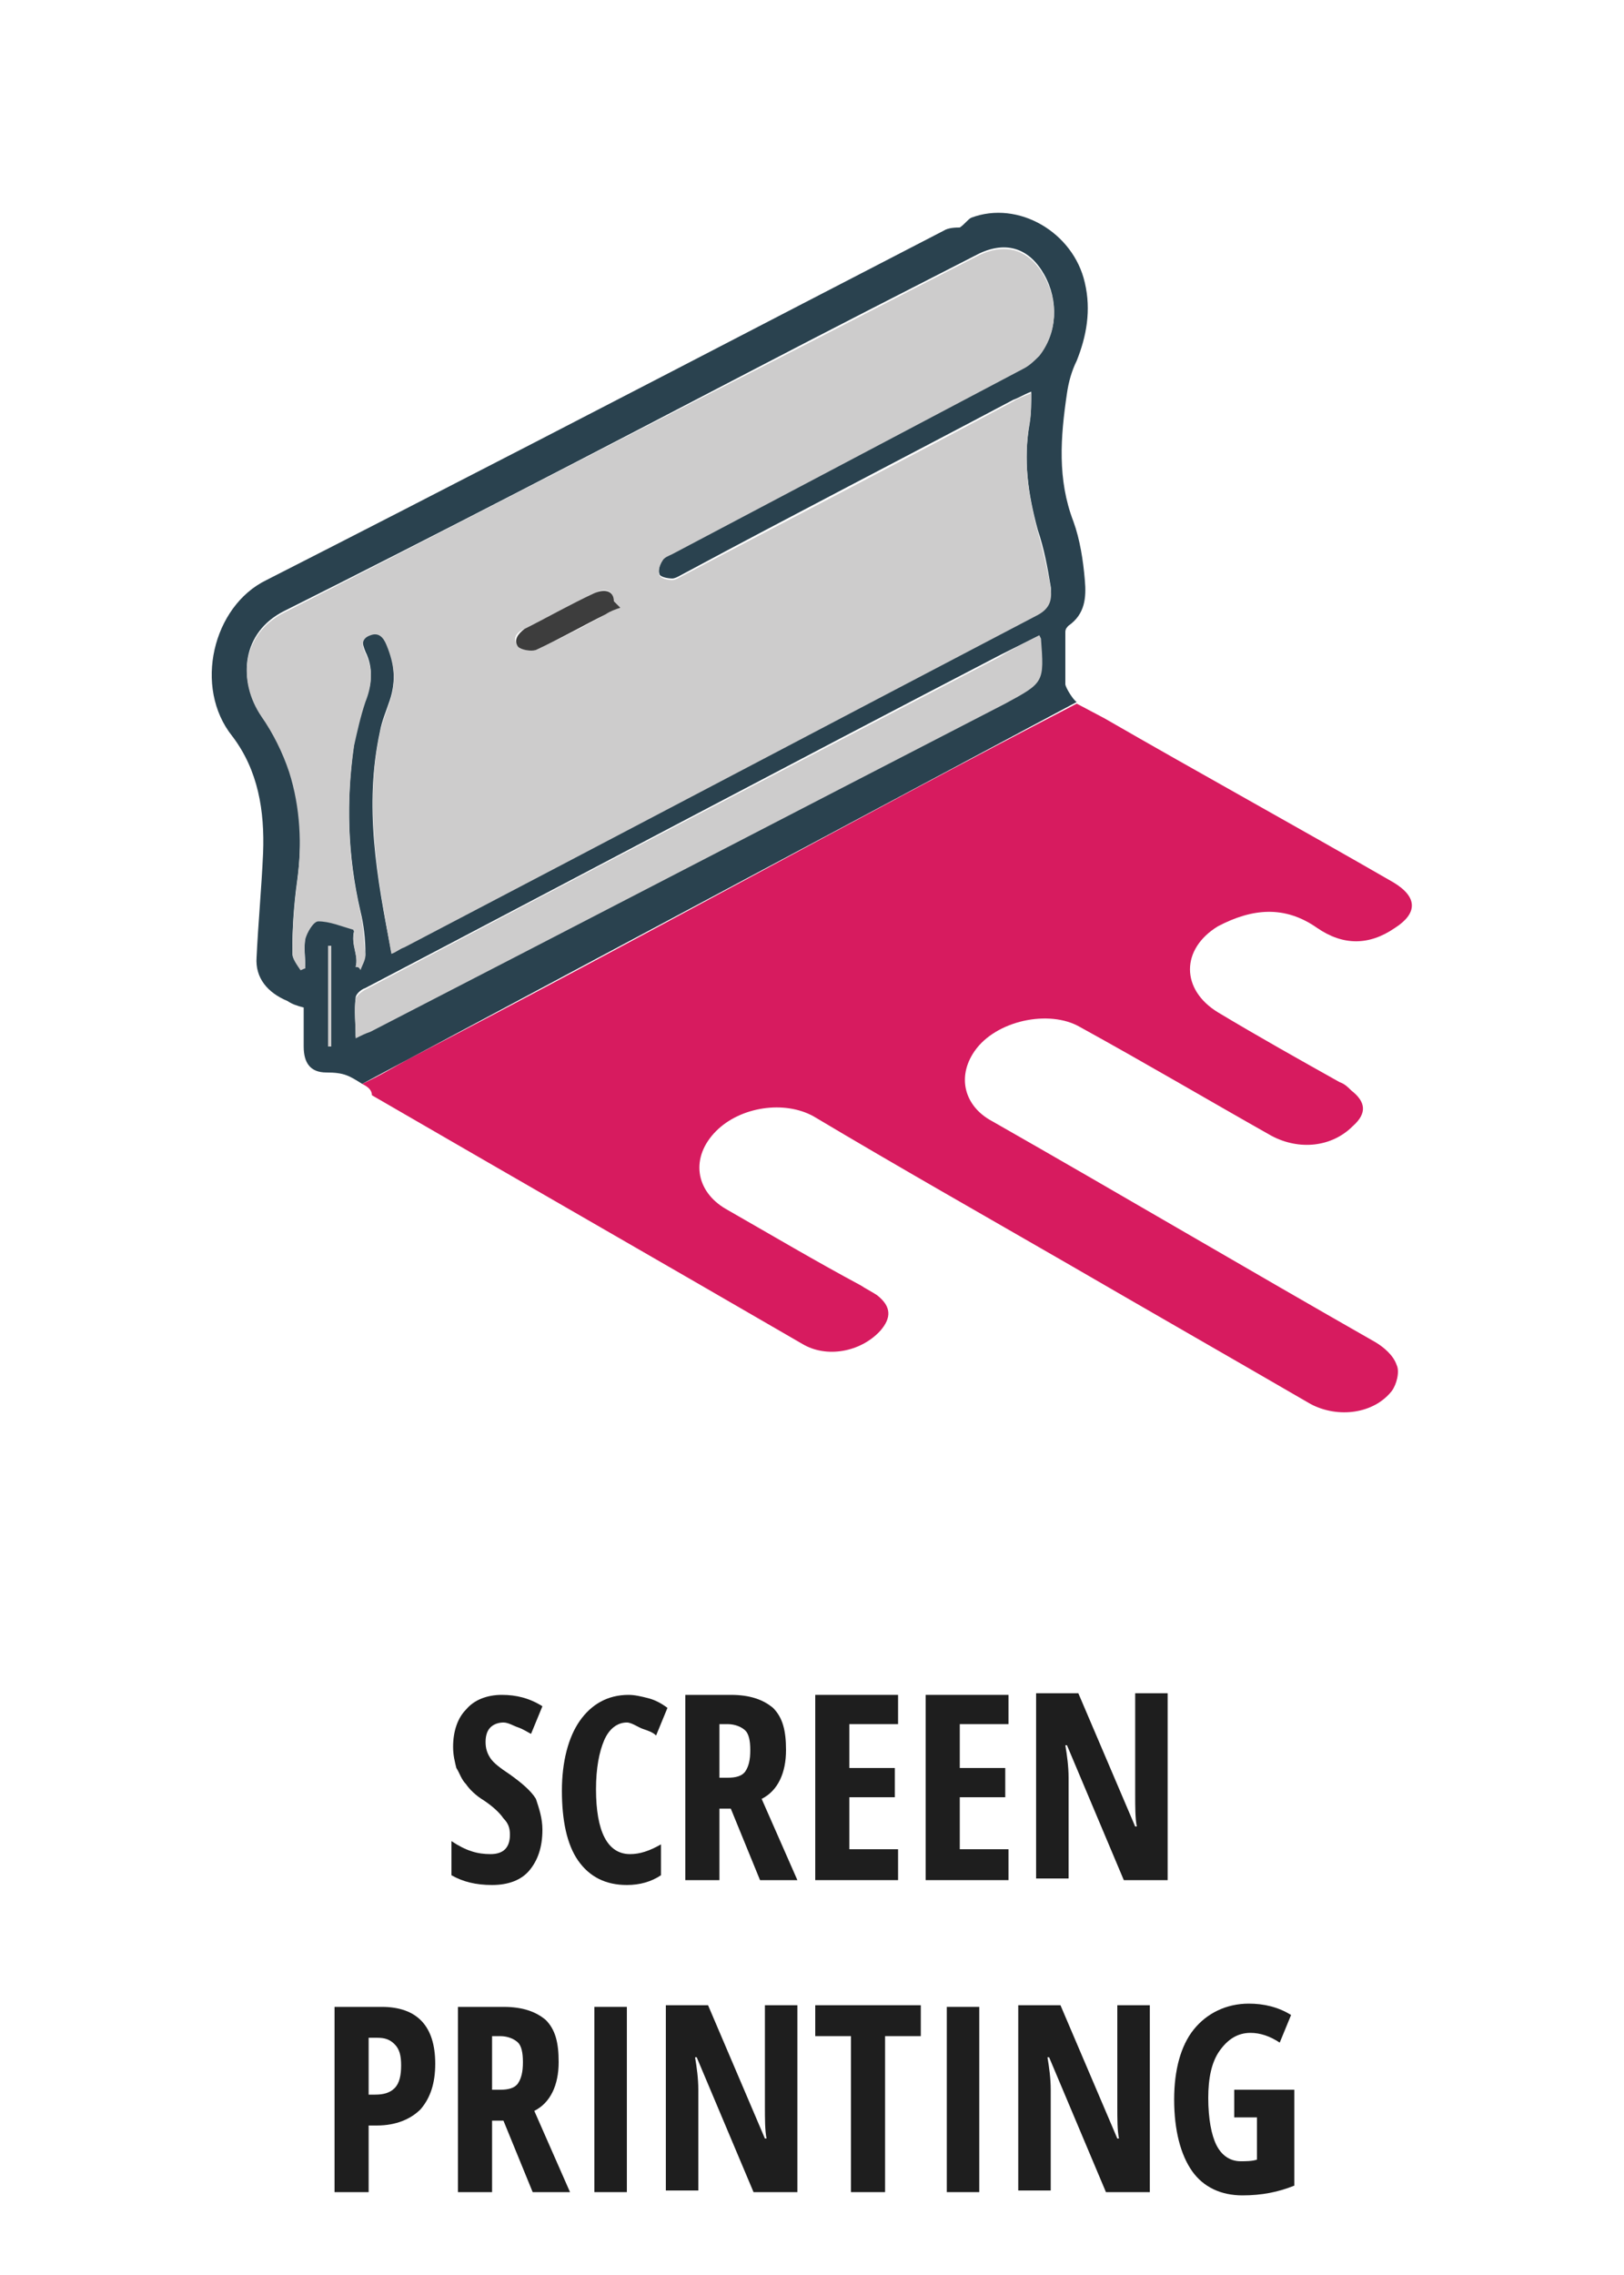 <?xml version="1.0" encoding="utf-8"?>
<!-- Generator: Adobe Illustrator 25.0.0, SVG Export Plug-In . SVG Version: 6.00 Build 0)  -->
<!DOCTYPE svg PUBLIC "-//W3C//DTD SVG 1.1//EN" "http://www.w3.org/Graphics/SVG/1.1/DTD/svg11.dtd">
<svg version="1.1" id="Layer_1" xmlns:x="http://ns.adobe.com/Extensibility/1.0/" xmlns:i="http://ns.adobe.com/AdobeIllustrator/10.0/" xmlns:graph="http://ns.adobe.com/Graphs/1.0/"
	 xmlns="http://www.w3.org/2000/svg" xmlns:xlink="http://www.w3.org/1999/xlink" x="0px" y="0px" viewBox="0 0 100 140"
	 style="enable-background:new 0 0 100 140;" xml:space="preserve">
<style type="text/css">
	.st0{fill:#D71B5F;}
	.st1{fill:#2A424F;}
	.st2{fill:#CDCCCC;}
	.st3{fill:#3D3D3D;}
	.st4{enable-background:new    ;}
	.st5{fill:#1E1E1E;}
</style>
<g>
	<path class="st0" d="M22.3,66.7c1.1-0.5,1.9-1,2.8-1.5c13.7-7.1,27.5-14.8,41.2-21.9l1.7,0.9c5.9,3.4,11.9,6.7,17.8,10.1
		c1.5,0.9,1.5,1.9,0.1,2.8c-1.6,1.1-3.2,1.1-4.8,0c-2-1.4-4-1.2-6.1-0.1c-2.3,1.4-2.3,3.9,0,5.3c2.5,1.5,5,2.9,7.5,4.3
		c0.3,0.1,0.5,0.3,0.7,0.5c0.9,0.7,1,1.4,0.1,2.2c-1.3,1.3-3.3,1.5-5,0.6c-3.9-2.2-7.8-4.5-11.8-6.7c-1.9-1.1-5.2-0.4-6.5,1.5
		c-1.1,1.6-0.6,3.4,1.1,4.3c7.9,4.5,15.7,9.1,23.6,13.6c0.5,0.3,1.1,0.8,1.3,1.4c0.2,0.4,0,1.2-0.3,1.6c-1.1,1.4-3.3,1.7-5,0.8
		c-5-2.9-9.9-5.7-14.9-8.6c-5.2-3-10.5-6-15.7-9.1c-1.8-1-4.5-0.6-6,0.9c-1.6,1.6-1.3,3.7,0.6,4.8c2.8,1.6,5.5,3.2,8.3,4.7
		c0.3,0.2,0.7,0.4,1,0.6c0.9,0.7,0.9,1.4,0.2,2.2c-1.2,1.3-3.3,1.7-4.8,0.8c-8.8-5.1-17.7-10.2-26.5-15.3
		C22.9,67.1,22.7,66.9,22.3,66.7z"/>
	<path class="st1" d="M22.3,66.7c-0.8-0.5-1.1-0.7-2.2-0.7c-1,0-1.4-0.6-1.4-1.6c0-0.8,0-1.6,0-2.4c-0.4-0.1-0.7-0.2-1-0.4
		c-1.2-0.5-2-1.4-1.9-2.7c0.1-2.1,0.3-4.2,0.4-6.4c0.1-2.6-0.3-5.1-1.9-7.2c-2.4-3-1.2-8,2.1-9.6c11-5.6,22-11.3,33-17
		c2.9-1.5,5.8-3,8.7-4.5c0.3-0.2,0.8-0.2,1-0.2c0.3-0.2,0.5-0.5,0.7-0.6c2.9-1.1,6.3,0.9,7,4c0.4,1.7,0.1,3.3-0.5,4.8
		c-0.3,0.6-0.5,1.3-0.6,2c-0.4,2.7-0.6,5.3,0.4,7.9c0.4,1.1,0.6,2.4,0.7,3.6c0.1,1.1,0,2.1-1,2.8c-0.1,0.1-0.2,0.2-0.2,0.4
		c0,1.1,0,2.1,0,3.2c0,0.2,0.5,1,0.7,1.1 M21.9,59.5c0.1,0,0.2,0,0.3,0.1c0.1-0.3,0.3-0.6,0.3-0.9c0-0.9-0.1-1.8-0.3-2.6
		c-0.8-3.4-0.9-6.9-0.4-10.3c0.1-0.9,0.3-1.9,0.7-2.7c0.4-1,0.5-2,0-3c-0.2-0.5-0.3-0.9,0.3-1.1c0.6-0.2,0.8,0.2,1,0.6
		c0.5,1.1,0.6,2.3,0.2,3.5c-0.2,0.6-0.5,1.3-0.6,1.9c-1,4.6-0.2,9,0.7,13.6c0.3-0.1,0.5-0.3,0.8-0.4c13-6.8,25.9-13.6,38.9-20.4
		c0.7-0.4,1-1,0.9-1.7c-0.2-1.2-0.4-2.3-0.8-3.5c-0.6-2.2-0.9-4.3-0.5-6.6c0.1-0.6,0.1-1.2,0.1-1.9c-0.5,0.2-0.8,0.4-1.1,0.5
		c-6.8,3.6-13.6,7.1-20.3,10.7c-0.2,0.1-0.5,0.3-0.7,0.3c-0.3,0-0.8-0.1-0.8-0.3c-0.1-0.3,0.1-0.7,0.2-0.9c0.1-0.2,0.4-0.2,0.6-0.4
		c7.2-3.8,14.4-7.6,21.6-11.4c0.4-0.2,0.7-0.4,1-0.8c1.1-1.3,1.2-3.3,0.3-4.9s-2.3-2.1-4-1.3c-4.7,2.4-9.4,4.8-14,7.2
		c-9.6,5-19.2,10-28.8,14.8c-2.6,1.3-2.9,4.2-1.4,6.4c0.7,1,1.3,2.2,1.7,3.4c0.8,2.2,0.8,4.5,0.5,6.8c-0.2,1.4-0.3,2.9-0.3,4.4
		c0,0.3,0.3,0.7,0.5,1c0.1,0,0.2-0.1,0.3-0.1c0-0.6-0.1-1.2,0-1.8c0.1-0.4,0.5-1.1,0.8-1.1c0.7,0,1.4,0.3,2.1,0.5l0.1,0.2
		C21.6,58.1,22.1,58.8,21.9,59.5z M64,39.1c-0.8,0.4-1.6,0.8-2.4,1.2C48.5,47.1,35.5,54,22.5,60.8c-0.3,0.1-0.6,0.4-0.6,0.6
		c-0.1,0.8,0,1.5,0,2.4c0.4-0.2,0.7-0.3,0.9-0.4c13-6.7,26.1-13.5,39.1-20.2C64.3,42,64.3,41.9,64,39.1C64.1,39.3,64.1,39.3,64,39.1
		z M20.4,58.2c-0.1,0-0.1,0-0.2,0c0,2.1,0,4.1,0,6.2c0.1,0,0.1,0,0.2,0C20.4,62.4,20.4,60.3,20.4,58.2z"/>
	<path class="st2" d="M21.9,59.5c0.2-0.7-0.3-1.3-0.1-2.1c0-0.1,0-0.2-0.1-0.2c-0.7-0.2-1.4-0.5-2.1-0.5c-0.3,0-0.7,0.7-0.8,1.1
		c-0.1,0.6,0,1.2,0,1.8c-0.1,0-0.2,0.1-0.3,0.1c-0.2-0.3-0.5-0.7-0.5-1c0-1.5,0.1-2.9,0.3-4.4c0.3-2.3,0.2-4.6-0.5-6.8
		c-0.4-1.2-1-2.4-1.7-3.4c-1.5-2.2-1.2-5.1,1.4-6.4c9.6-4.9,19.2-9.9,28.8-14.8c4.7-2.4,9.3-4.8,14-7.2c1.7-0.8,3.1-0.3,4,1.3
		s0.8,3.5-0.3,4.9c-0.3,0.3-0.6,0.6-1,0.8c-7.2,3.8-14.4,7.6-21.6,11.4c-0.2,0.1-0.5,0.2-0.6,0.4c-0.2,0.3-0.3,0.7-0.2,0.9
		s0.5,0.3,0.8,0.3c0.2,0,0.5-0.2,0.7-0.3c6.8-3.6,13.6-7.1,20.3-10.7c0.3-0.2,0.6-0.3,1.1-0.5c0,0.7,0,1.3-0.1,1.9
		c-0.4,2.2-0.1,4.4,0.5,6.6c0.3,1.1,0.6,2.3,0.8,3.5c0.1,0.8-0.1,1.3-0.9,1.7c-13,6.8-25.9,13.6-38.9,20.4c-0.3,0.1-0.5,0.3-0.8,0.4
		c-0.8-4.5-1.7-9-0.7-13.6c0.1-0.6,0.4-1.3,0.6-1.9c0.4-1.2,0.3-2.3-0.2-3.5c-0.2-0.5-0.5-0.8-1-0.6c-0.6,0.2-0.5,0.7-0.3,1.1
		c0.5,1,0.4,2,0,3c-0.3,0.9-0.5,1.8-0.7,2.7c-0.5,3.5-0.4,6.9,0.4,10.3c0.2,0.8,0.2,1.7,0.3,2.6c0,0.3-0.2,0.6-0.3,0.9
		C22.1,59.5,22,59.5,21.9,59.5z M38.2,37.4c-0.1-0.1-0.2-0.2-0.4-0.4c0-0.6-0.5-0.9-1.2-0.5c-1.4,0.7-2.9,1.5-4.3,2.2
		c-0.5,0.2-0.8,0.6-0.4,1.1c0.2,0.2,0.8,0.3,1.1,0.2c1.5-0.7,2.9-1.4,4.3-2.2C37.6,37.6,37.9,37.5,38.2,37.4z"/>
	<path class="st2" d="M64,39.1c0.1,0.2,0.1,0.2,0.1,0.2c0.2,2.7,0.2,2.7-2.2,4c-13,6.7-26.1,13.5-39.1,20.2
		c-0.3,0.1-0.5,0.2-0.9,0.4c0-0.9-0.1-1.7,0-2.4c0-0.2,0.4-0.5,0.6-0.6c13-6.9,26.1-13.7,39.1-20.5C62.4,39.9,63.2,39.5,64,39.1z"/>
	<path class="st2" d="M20.4,58.2c0,2.1,0,4.1,0,6.2c-0.1,0-0.1,0-0.2,0c0-2.1,0-4.1,0-6.2C20.2,58.2,20.3,58.2,20.4,58.2z"/>
	<path class="st3" d="M38.2,37.4c-0.3,0.1-0.6,0.2-0.9,0.4c-1.4,0.7-2.8,1.5-4.3,2.2c-0.3,0.1-0.9,0-1.1-0.2c-0.3-0.4,0-0.8,0.4-1.1
		c1.4-0.7,2.8-1.5,4.3-2.2c0.7-0.3,1.2-0.1,1.2,0.5C37.9,37.1,38.1,37.3,38.2,37.4z"/>
</g>
<g class="st4">
	<path class="st5" d="M33.4,112.6c0,1.1-0.3,1.9-0.8,2.5s-1.3,0.9-2.3,0.9c-1,0-1.8-0.2-2.5-0.6v-2.1c0.9,0.6,1.6,0.8,2.4,0.8
		c0.4,0,0.7-0.1,0.9-0.3c0.2-0.2,0.3-0.5,0.3-0.9c0-0.4-0.1-0.7-0.4-1c-0.2-0.3-0.6-0.7-1.2-1.1c-0.5-0.3-0.9-0.7-1.1-1
		c-0.3-0.3-0.4-0.7-0.6-1c-0.1-0.4-0.2-0.8-0.2-1.3c0-1,0.3-1.8,0.8-2.3c0.5-0.6,1.3-0.9,2.2-0.9c0.9,0,1.7,0.2,2.5,0.7l-0.7,1.7
		c-0.2-0.1-0.5-0.3-0.8-0.4S31.3,106,31,106c-0.3,0-0.6,0.1-0.8,0.3c-0.2,0.2-0.3,0.5-0.3,0.9c0,0.4,0.1,0.7,0.3,1
		c0.2,0.3,0.6,0.6,1.2,1c0.7,0.5,1.3,1,1.6,1.5C33.2,111.3,33.4,111.9,33.4,112.6z"/>
	<path class="st5" d="M38.6,106c-0.6,0-1.1,0.4-1.4,1.1s-0.5,1.7-0.5,3c0,2.6,0.7,4,2.1,4c0.6,0,1.2-0.2,1.9-0.6v1.9
		c-0.6,0.4-1.3,0.6-2.1,0.6c-1.3,0-2.3-0.5-3-1.5c-0.7-1-1-2.5-1-4.3s0.4-3.3,1.1-4.3s1.7-1.6,3-1.6c0.4,0,0.8,0.1,1.2,0.2
		s0.8,0.3,1.2,0.6l-0.7,1.7c-0.2-0.2-0.5-0.3-0.8-0.4S38.9,106,38.6,106z"/>
	<path class="st5" d="M44.3,111.3v4.4h-2.1v-11.4H45c1.2,0,2,0.3,2.6,0.8c0.6,0.6,0.8,1.4,0.8,2.6c0,1.4-0.5,2.5-1.5,3l2.2,5h-2.3
		l-1.8-4.4H44.3z M44.3,109.4h0.5c0.5,0,0.9-0.1,1.1-0.4s0.3-0.7,0.3-1.3c0-0.6-0.1-1-0.3-1.2c-0.2-0.2-0.6-0.4-1.1-0.4h-0.5V109.4z
		"/>
	<path class="st5" d="M55.3,115.7h-5.1v-11.4h5.1v1.8h-3v2.7h2.8v1.8h-2.8v3.2h3V115.7z"/>
	<path class="st5" d="M62.2,115.7H57v-11.4h5.1v1.8h-3v2.7h2.8v1.8h-2.8v3.2h3V115.7z"/>
	<path class="st5" d="M71.8,115.7h-2.6l-3.5-8.3h-0.1c0.1,0.6,0.2,1.3,0.2,2v6.2h-2v-11.4h2.6l3.5,8.2H70c-0.1-0.5-0.1-1.2-0.1-2
		v-6.2h2V115.7z"/>
</g>
<g class="st4">
	<path class="st5" d="M26.8,127c0,1.2-0.3,2.1-0.9,2.8c-0.6,0.6-1.5,1-2.7,1h-0.5v4.1h-2.1v-11.4h2.9
		C25.7,123.5,26.8,124.7,26.8,127z M22.7,128.9h0.4c0.5,0,0.9-0.1,1.2-0.4c0.3-0.3,0.4-0.8,0.4-1.4c0-0.6-0.1-1-0.4-1.3
		s-0.6-0.4-1.1-0.4h-0.5V128.9z"/>
	<path class="st5" d="M30.3,130.5v4.4h-2.1v-11.4H31c1.2,0,2,0.3,2.6,0.8c0.6,0.6,0.8,1.4,0.8,2.6c0,1.4-0.5,2.5-1.5,3l2.2,5h-2.3
		l-1.8-4.4H30.3z M30.3,128.6h0.5c0.5,0,0.9-0.1,1.1-0.4s0.3-0.7,0.3-1.3c0-0.6-0.1-1-0.3-1.2c-0.2-0.2-0.6-0.4-1.1-0.4h-0.5V128.6z
		"/>
	<path class="st5" d="M36.6,134.9v-11.4h2v11.4H36.6z"/>
	<path class="st5" d="M49,134.9h-2.6l-3.5-8.3h-0.1c0.1,0.6,0.2,1.3,0.2,2v6.2h-2v-11.4h2.6l3.5,8.2h0.1c-0.1-0.5-0.1-1.2-0.1-2
		v-6.2h2V134.9z"/>
	<path class="st5" d="M54.5,134.9h-2.1v-9.6h-2.2v-1.9h6.5v1.9h-2.2V134.9z"/>
	<path class="st5" d="M58.3,134.9v-11.4h2v11.4H58.3z"/>
	<path class="st5" d="M70.7,134.9h-2.6l-3.5-8.3h-0.1c0.1,0.6,0.2,1.3,0.2,2v6.2h-2v-11.4h2.6l3.5,8.2h0.1c-0.1-0.5-0.1-1.2-0.1-2
		v-6.2h2V134.9z"/>
	<path class="st5" d="M76.2,128.6h3.5v5.9c-1,0.4-2,0.6-3.2,0.6c-1.3,0-2.4-0.5-3.1-1.5s-1.1-2.5-1.1-4.4c0-1.8,0.4-3.3,1.2-4.3
		s2-1.6,3.4-1.6c0.9,0,1.8,0.2,2.6,0.7l-0.7,1.7c-0.6-0.4-1.2-0.6-1.8-0.6c-0.8,0-1.4,0.4-1.9,1.1s-0.7,1.7-0.7,2.9
		c0,1.3,0.2,2.3,0.5,2.9s0.8,1,1.5,1c0.3,0,0.7,0,1-0.1v-2.6h-1.4V128.6z"/>
</g>
</svg>
